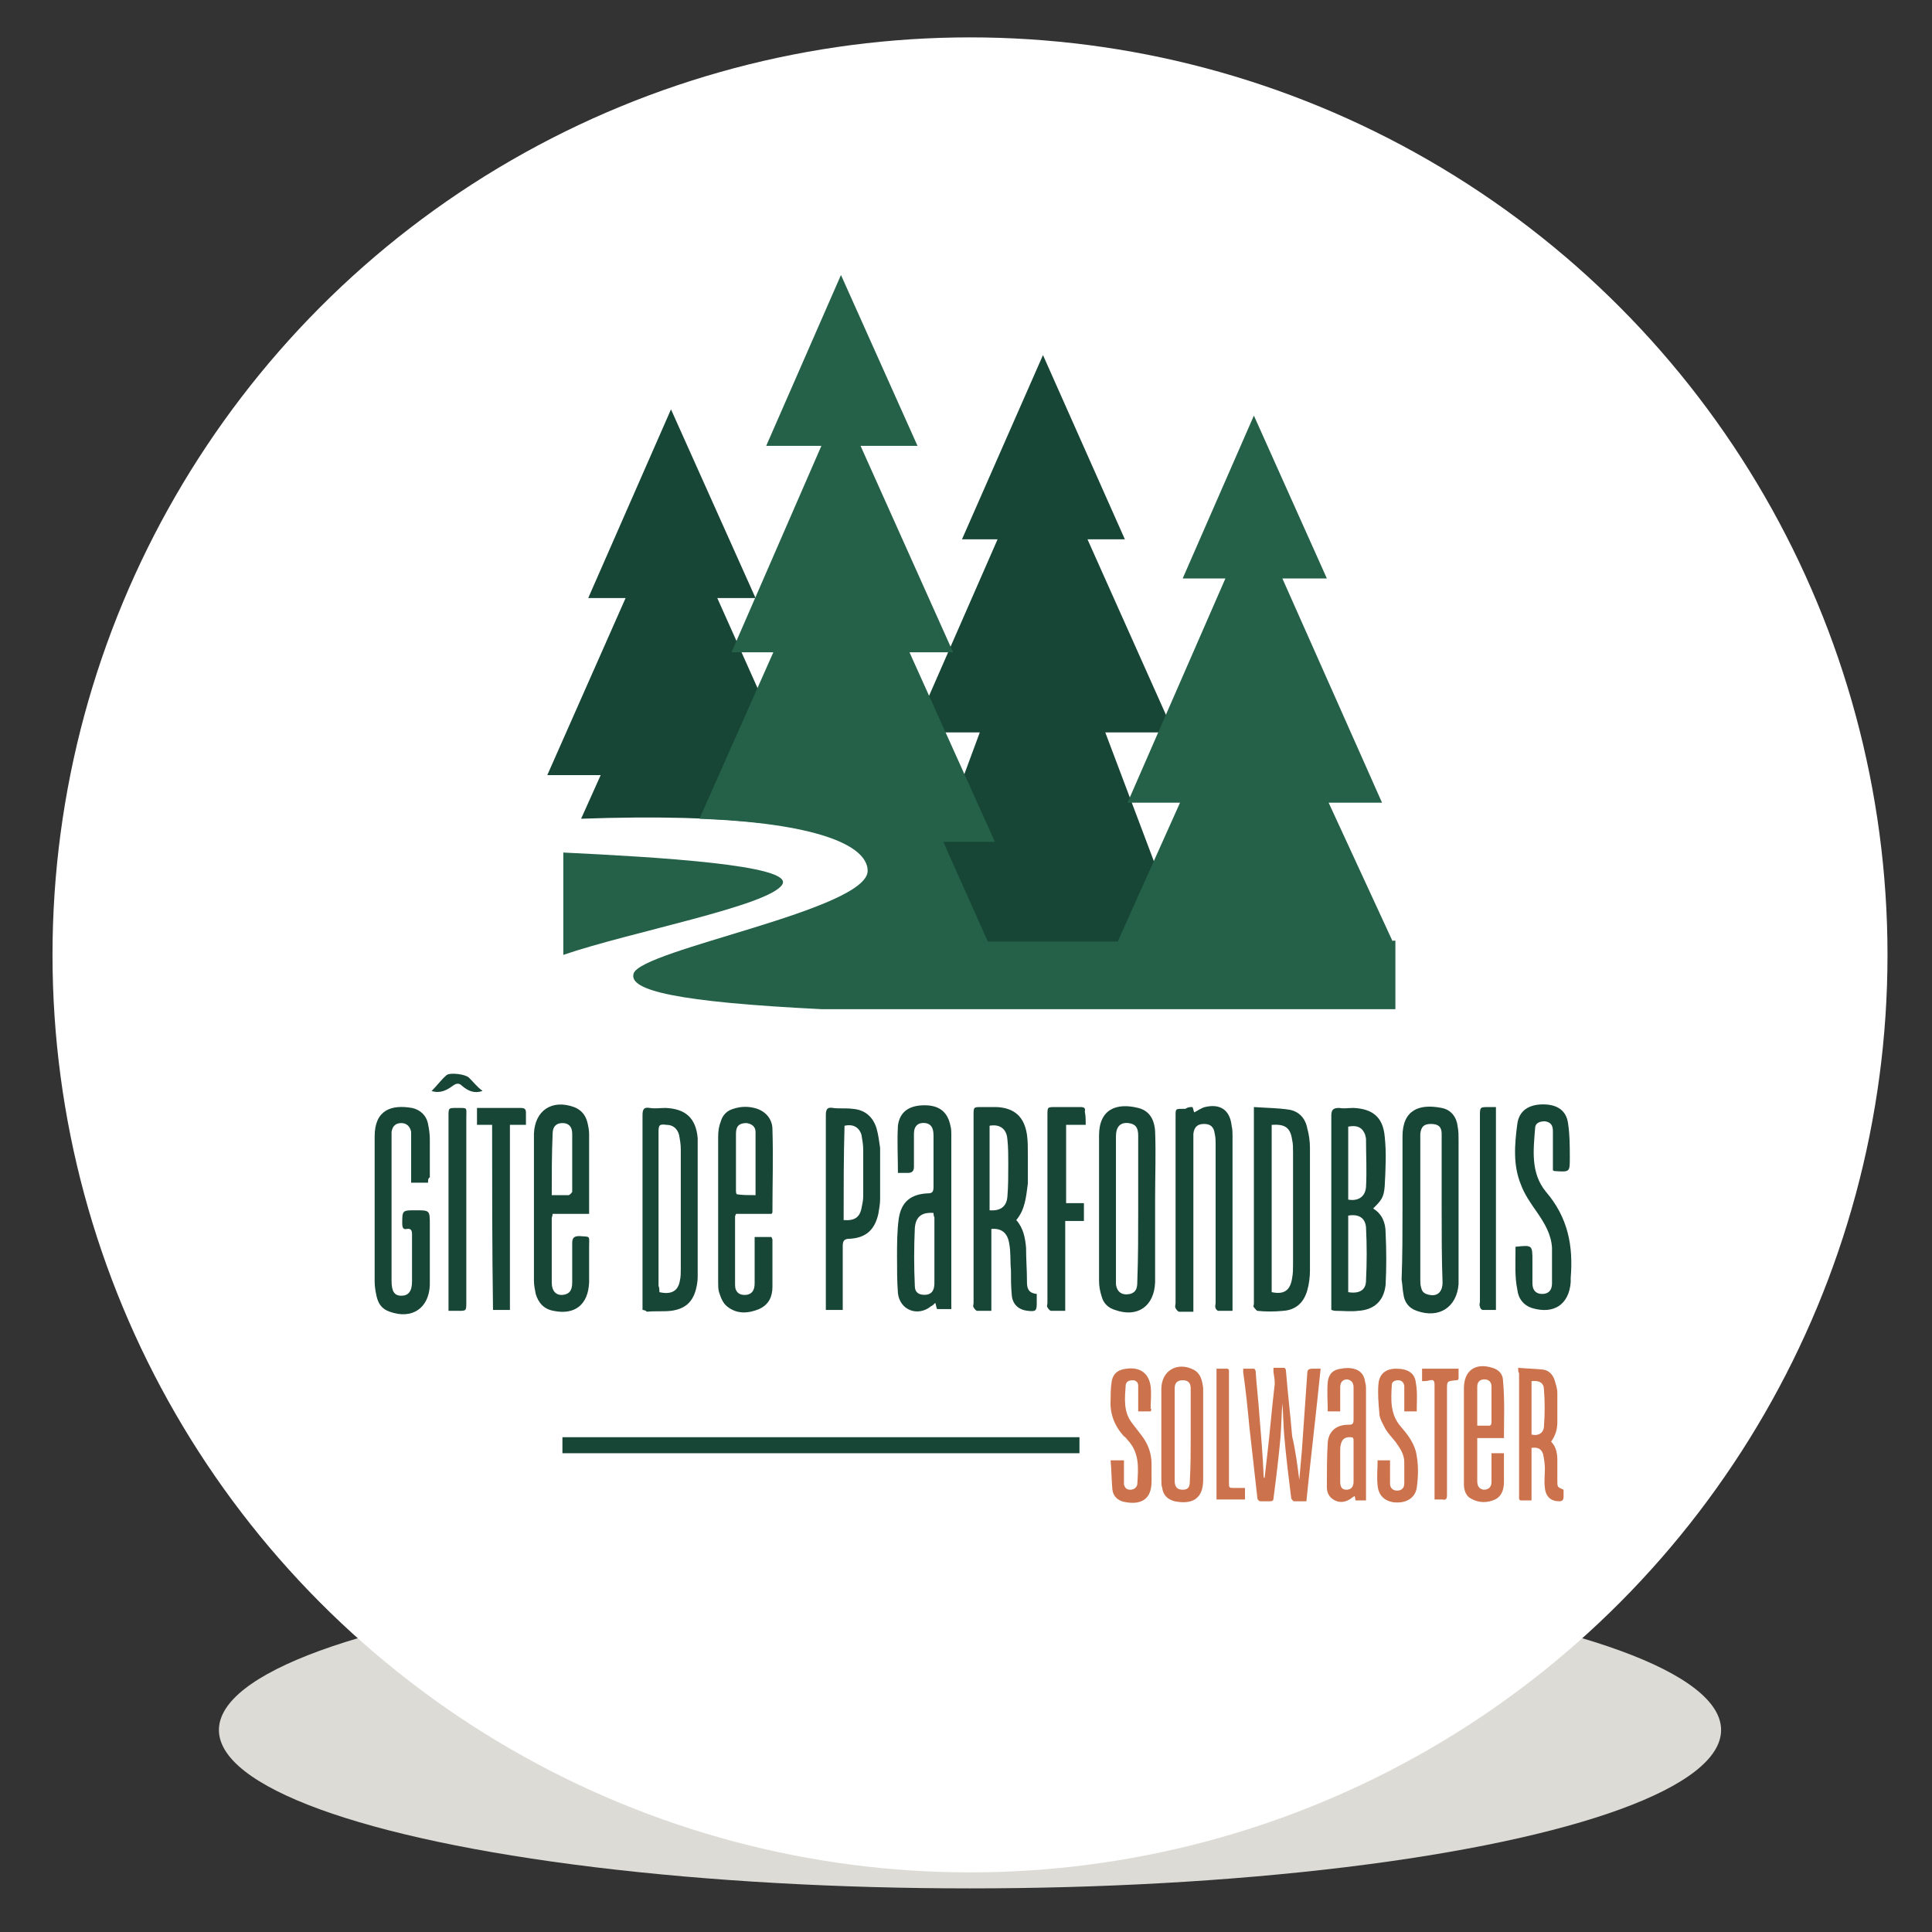 <?xml version="1.0" encoding="utf-8"?>
<!-- Generator: Adobe Illustrator 25.2.1, SVG Export Plug-In . SVG Version: 6.00 Build 0)  -->
<svg version="1.1" id="Calque_1" xmlns="http://www.w3.org/2000/svg" xmlns:xlink="http://www.w3.org/1999/xlink" x="0px" y="0px"
	 viewBox="0 0 217.1 217.1" style="enable-background:new 0 0 217.1 217.1;" xml:space="preserve">
<rect x="0" y="0" width="217.1" height="217.1" fill="#333333" stroke="none"/>
<style type="text/css">
	.st0{fill:#DCDBD6;}
	.st1{fill:#FFFFFF;}
	.st2{fill:#246148;}
	.st3{fill:#174636;}
	.st4{fill:#CC734D;}
</style>
<ellipse class="st0" cx="109" cy="194.4" rx="84.4" ry="17.8"/>
<circle class="st1" cx="109" cy="107.3" r="103.1"/>
<path class="st2" d="M87.9,99.4c1.4-2.2-14.3-3.1-24.6-3.6v11.5C70.9,104.7,86.4,101.8,87.9,99.4z"/>
<rect x="63.2" y="161.5" class="st3" width="58.1" height="1.8"/>
<g>
	<path class="st4" d="M146,166.3c0.1-1.1,0.2-2.3,0.3-3.4c0.2-2.9,0.4-5.7,0.6-8.6c0-0.4,0.2-0.5,0.6-0.5c0.3,0,0.6,0,0.9,0
		c-0.5,5-1.1,9.9-1.6,14.9c-0.5,0-1,0-1.4,0c-0.1,0-0.2-0.2-0.3-0.3c-0.3-2.4-0.6-4.8-0.8-7.2c-0.1-1.2-0.1-2.3-0.2-3.5
		c-0.1,1.2-0.1,2.5-0.2,3.7c-0.2,2.3-0.5,4.7-0.8,7c0,0.2-0.1,0.3-0.4,0.3c-0.4,0-0.7,0-1.1,0c-0.1,0-0.3-0.2-0.3-0.3
		c-0.3-2.7-0.6-5.3-0.9-8c-0.2-2.1-0.4-4.1-0.7-6.2c0-0.1,0-0.2,0-0.4c0.4,0,0.8,0,1.2,0c0.1,0,0.2,0.2,0.2,0.3
		c0.1,1.6,0.3,3.2,0.4,4.7c0.2,2.4,0.4,4.7,0.5,7.1c0,0.1,0,0.1,0.1,0.2c0.1-0.9,0.2-1.7,0.3-2.6c0.3-2.5,0.5-5.1,0.8-7.6
		c0.1-0.6,0-1.1-0.1-1.7c0-0.1,0-0.3,0-0.5c0.4,0,0.8,0,1.2,0c0.1,0,0.2,0.2,0.2,0.3c0.2,2.5,0.5,5,0.7,7.4
		C145.6,163.1,145.8,164.7,146,166.3C146,166.3,146,166.3,146,166.3z"/>
	<path class="st4" d="M135.2,161.3c0,1.7,0,3.3,0,5c0,2.1-1.2,2.8-3.2,2.4c-0.8-0.2-1.3-0.7-1.4-1.5c-0.1-0.3-0.1-0.6-0.1-1
		c0-3.3,0-6.6,0-9.9c0-0.1,0-0.1,0-0.2c0-2.1,1.8-3.1,3.6-2.2c0.8,0.4,1,1.2,1.1,2.1c0,0,0,0.1,0,0.1
		C135.2,157.8,135.2,159.6,135.2,161.3z M133.8,161.3C133.8,161.3,133.8,161.3,133.8,161.3c0-0.5,0-1,0-1.6c0-1.2,0-2.5,0-3.7
		c0-0.6-0.3-0.9-0.9-0.9c-0.6,0-0.9,0.3-0.9,0.9c0,1,0,2,0,3c0,2.5,0,5,0,7.4c0,0.7,0.3,1,0.9,1c0.6,0,0.8-0.3,0.8-0.9
		C133.8,164.7,133.8,163,133.8,161.3z"/>
	<path class="st4" d="M170.6,153.7c1,0.1,1.9,0.1,2.8,0.2c0.7,0.1,1.1,0.6,1.3,1.2c0.1,0.4,0.3,0.9,0.3,1.4c0,1.1,0,2.2,0,3.3
		c0,0.8-0.2,1.5-0.7,2.2c0.6,0.6,0.7,1.4,0.7,2.1c0,0.8,0,1.5,0,2.3c0,0.7,0,0.7,0.7,1c0,0.3,0,0.5,0,0.8c0,0.4-0.2,0.5-0.5,0.5
		c-0.9,0-1.5-0.5-1.6-1.5c-0.1-0.7,0-1.5,0-2.2c0-0.5-0.1-1.1-0.2-1.6c-0.2-0.6-0.6-0.8-1.3-0.7c0,1.9,0,3.9,0,5.9
		c-0.4,0-0.8,0-1.2,0c-0.1,0-0.2-0.1-0.2-0.2c0-0.1,0-0.2,0-0.3c0-4.6,0-9.2,0-13.8C170.6,154.2,170.6,154,170.6,153.7z
		 M172.1,155.2c0,2,0,4,0,6c0.8,0.2,1.4-0.2,1.4-1c0.1-1.3,0.1-2.7,0-4C173.5,155.4,173,155.1,172.1,155.2z"/>
	<path class="st4" d="M153.5,168.6c-0.4,0-0.8,0-1.2,0c0-0.2,0-0.3-0.1-0.5c-0.1,0.1-0.3,0.2-0.4,0.3c-0.6,0.4-1.2,0.5-1.8,0.2
		c-0.6-0.3-0.9-0.8-0.9-1.5c0-1.7,0-3.4,0.1-5c0.1-1.3,1-2,2.3-2c0.5,0,0.6-0.1,0.6-0.6c0-1.2,0-2.4,0-3.6c0-0.6-0.3-0.8-0.7-0.9
		c-0.5,0-0.8,0.3-0.8,0.9c0,0.7,0,1.5,0,2.2c0,0.2,0,0.3,0,0.5c-0.5,0-1,0-1.4,0c0-1.1-0.1-2.2,0-3.3c0.1-0.9,0.6-1.4,1.5-1.5
		c0.5-0.1,1-0.1,1.4,0c0.8,0.2,1.2,0.7,1.3,1.5c0.1,0.3,0.1,0.6,0.1,0.9c0,4,0,8,0,12C153.5,168.3,153.5,168.5,153.5,168.6z
		 M152.1,164.2C152.1,164.2,152.1,164.2,152.1,164.2c0-0.8,0-1.5,0-2.3c0-0.4-0.1-0.4-0.5-0.4c-0.5,0-0.8,0.3-0.9,0.7
		c-0.1,0.3-0.1,0.6-0.1,0.9c0,1.1,0,2.3,0,3.4c0,0.6,0.2,0.9,0.7,0.9c0.5,0,0.8-0.3,0.8-0.9C152.1,165.8,152.1,165,152.1,164.2z"/>
	<path class="st4" d="M169,161.6c-1,0-2,0-3,0c0,0.1,0,0.2,0,0.2c0,1.5,0,3.1,0,4.6c0,0.6,0.2,0.9,0.7,1c0.6,0,0.9-0.3,0.9-0.9
		c0-0.9,0-1.8,0-2.7c0-0.2,0-0.3,0-0.5c0.5,0,0.9,0,1.4,0c0,0.1,0,0.2,0,0.3c0,1,0,2,0,2.9c0,0.8-0.2,1.6-1,2
		c-0.9,0.4-1.8,0.4-2.7-0.1c-0.6-0.3-0.8-1-0.8-1.6c0-0.2,0-0.4,0-0.7c0-3.3,0-6.6,0-9.9c0-0.1,0-0.1,0-0.2c0-2,1.3-2.9,3.2-2.3
		c0.7,0.2,1.2,0.7,1.2,1.5C169.1,157.4,169,159.5,169,161.6z M166,160.2c0.5,0,1,0,1.4,0c0.1,0,0.2-0.2,0.2-0.3c0-1.4,0-2.7,0-4.1
		c0-0.5-0.3-0.8-0.8-0.8c-0.5,0-0.8,0.3-0.8,0.8C166,157.3,166,158.7,166,160.2z"/>
	<path class="st4" d="M129.3,158.6c-0.5,0-0.9,0-1.4,0c0-0.4,0-0.7,0-1.1c0-0.6,0-1.2,0-1.8c0-0.4-0.3-0.6-0.6-0.6
		c-0.4,0-0.7,0.1-0.8,0.5c-0.1,1.5-0.3,3,0.7,4.3c0.3,0.4,0.7,0.9,1,1.3c0.8,1,1.2,2.1,1.2,3.3c0,0.7,0,1.3,0,2c0,2-1.2,2.6-2.9,2.3
		c-0.8-0.1-1.4-0.6-1.5-1.4c-0.1-1.1-0.1-2.2-0.2-3.3c0.6,0,1,0,1.5,0c0,0.7,0,1.3,0,1.9c0,0.3,0,0.6,0,0.8c0.1,0.4,0.3,0.6,0.7,0.6
		c0.4,0,0.7-0.2,0.8-0.6c0.1-1.8,0.3-3.5-1.1-5c-0.1-0.1-0.2-0.3-0.4-0.4c-1.1-1.2-1.6-2.6-1.5-4.1c0-0.6,0-1.2,0.1-1.9
		c0.1-1,0.7-1.5,1.7-1.6c1.5-0.2,2.5,0.5,2.7,2c0.1,0.8,0,1.7,0,2.5C129.4,158.3,129.4,158.4,129.3,158.6z"/>
	<path class="st4" d="M159.2,158.6c-0.4,0-0.9,0-1.4,0c0-0.8,0-1.6,0-2.3c0-0.2,0-0.4,0-0.6c-0.1-0.4-0.3-0.6-0.7-0.6
		c-0.4,0-0.7,0.2-0.7,0.5c-0.1,1.7-0.2,3.3,1,4.7c0.7,0.8,1.4,1.7,1.7,2.8c0.3,1.3,0.3,2.7,0.1,4.1c-0.2,1.2-1.3,1.8-2.7,1.6
		c-1-0.2-1.6-0.8-1.7-1.9c-0.1-0.9,0-1.9,0-2.8c0.5,0,0.9,0,1.4,0c0,0.1,0,0.3,0,0.5c0,0.7,0,1.4,0,2.1c0,0.5,0.3,0.8,0.8,0.8
		c0.5,0,0.8-0.3,0.8-0.8c0-0.8,0-1.6,0-2.4c0-0.9-0.5-1.6-1-2.3c-0.4-0.5-0.8-0.9-1.1-1.4c-0.3-0.6-0.7-1.2-0.7-1.8
		c-0.1-1.1-0.2-2.2-0.1-3.3c0.1-1.1,0.8-1.7,2-1.7c1.3,0,2.1,0.5,2.2,1.6C159.3,156.4,159.2,157.5,159.2,158.6z"/>
	<path class="st4" d="M159.8,155.2c0-0.5,0-0.9,0-1.4c1.3,0,2.7,0,4.1,0c0,0.4,0,0.7,0,1.1c0,0.1-0.1,0.2-0.2,0.2c0,0-0.1,0-0.1,0
		c-1,0.1-1,0.1-1,1c0,4,0,7.9,0,11.9c0,0.4-0.1,0.6-0.5,0.5c-0.3,0-0.6,0-0.9,0c0-0.2,0-0.4,0-0.6c0-4.1,0-8.2,0-12.3
		c0-0.4-0.1-0.6-0.5-0.5C160.3,155.2,160.1,155.2,159.8,155.2z"/>
	<path class="st4" d="M136.7,153.8c0.4,0,0.8,0,1.2,0c0.1,0,0.2,0.1,0.2,0.2c0,0.1,0,0.3,0,0.4c0,4.1,0,8.2,0,12.2
		c0,0.6,0,0.6,0.6,0.6c0.4,0,0.8,0,1.2,0c0,0.5,0,0.9,0,1.3c-1.1,0-2.1,0-3.2,0C136.7,163.7,136.7,158.8,136.7,153.8z"/>
</g>
<g>
	<g>
		<g>
			<path class="st3" d="M140.9,124.4c1.4,0.1,2.7,0.1,4,0.3c1.1,0.2,1.8,1,2,2.1c0.2,0.7,0.3,1.5,0.3,2.2c0,4.6,0,9.2,0,13.8
				c0,0.7-0.1,1.5-0.3,2.2c-0.4,1.4-1.3,2.2-2.7,2.3c-1,0.1-2,0.1-2.9,0c-0.1,0-0.3-0.3-0.4-0.4c-0.1-0.1,0-0.3,0-0.4
				c0-7,0-14,0-21.1C140.9,125.1,140.9,124.8,140.9,124.4z M142.9,126.4c0,6.3,0,12.6,0,18.8c1.4,0.3,2.1-0.2,2.3-1.6
				c0.1-0.5,0.1-1,0.1-1.6c0-4.2,0-8.3,0-12.5c0-0.5,0-1-0.1-1.4C145,126.7,144.4,126.3,142.9,126.4z"/>
			<path class="st3" d="M114.2,137.1c0.8,0.9,1,2,1.1,3.1c0,1.3,0.1,2.5,0.1,3.8c0,0.7,0.1,1.3,1.1,1.4c0,0.4,0,0.7,0,1
				c0,0.9-0.1,1-1,0.9c-1-0.1-1.7-0.7-1.8-1.7c-0.1-1-0.1-1.9-0.1-2.9c-0.1-1,0-2-0.2-3c-0.2-1.2-0.9-1.7-2-1.6c0,3,0,6,0,9.2
				c-0.6,0-1.1,0-1.6,0c-0.1,0-0.3-0.2-0.4-0.4c-0.1-0.1,0-0.3,0-0.5c0-7,0-14.1,0-21.1c0-0.9,0-0.9,0.9-0.9c0.6,0,1.1,0,1.7,0
				c2,0.1,3.1,1.1,3.4,3.1c0.1,0.7,0.1,1.4,0.1,2.2c0,1.1,0,2.2,0,3.3C115.3,134.5,115.2,135.9,114.2,137.1z M111.2,126.5
				c0,3.2,0,6.3,0,9.5c1.2,0.1,1.9-0.4,2-1.5c0.1-1.2,0.1-2.4,0.1-3.7c0-0.9,0-1.9-0.1-2.8C113.1,126.8,112.3,126.3,111.2,126.5z"/>
			<path class="st3" d="M149.6,147.2c0-0.3,0-0.5,0-0.7c0-7,0-14.1,0-21.1c0-0.7,0.2-0.9,0.9-0.9c0.5,0.1,1,0,1.6,0
				c2.1,0.1,3.3,1,3.5,3.2c0.2,1.8,0.1,3.7,0,5.6c-0.1,1.3-0.4,1.6-1.3,2.5c1,0.6,1.4,1.6,1.4,2.7c0.1,2,0.1,4,0,5.9
				c-0.2,1.8-1.3,2.8-3.1,2.9c-0.8,0.1-1.6,0-2.5,0C149.8,147.3,149.7,147.2,149.6,147.2z M151.5,145.2c1.2,0.2,2-0.2,2-1.3
				c0.1-2,0.1-4,0-6c-0.1-1.1-0.9-1.5-2-1.3C151.5,139.4,151.5,142.3,151.5,145.2z M151.5,134.8c1.1,0.2,1.9-0.3,2-1.4
				c0.1-1.8,0-3.6,0-5.4c0-0.2-0.1-0.4-0.1-0.5c-0.3-0.8-0.9-1.1-1.9-0.9C151.5,129.3,151.5,132,151.5,134.8z"/>
			<path class="st3" d="M72.2,147.2c0-0.3,0-0.5,0-0.7c0-7.1,0-14.1,0-21.2c0-0.7,0.2-0.9,0.8-0.8c0.6,0.1,1.2,0,1.8,0
				c2.2,0.1,3.4,1.1,3.6,3.4c0,0.2,0,0.3,0,0.5c0,5,0,10.1,0,15.1c0,0.5-0.1,1-0.2,1.4c-0.4,1.5-1.3,2.2-2.8,2.4
				c-0.9,0.1-1.8,0-2.7,0.1C72.6,147.3,72.4,147.2,72.2,147.2z M74.1,145.2c1.3,0.3,2.1-0.1,2.3-1.3c0.1-0.4,0.1-0.9,0.1-1.3
				c0-4.5,0-9,0-13.5c0-0.5-0.1-1.1-0.2-1.6c-0.2-0.7-0.7-1.1-1.4-1.1c-0.8-0.1-0.9,0-0.9,0.8c0,5.8,0,11.5,0,17.3
				C74.1,144.7,74.1,145,74.1,145.2z"/>
			<path class="st3" d="M157.6,135.8c0-2.5,0-5.1,0-7.6c0-0.2,0-0.4,0-0.5c0-3,1.9-3.7,4.4-3.2c1.1,0.2,1.7,1.1,1.8,2.1
				c0.1,0.5,0.1,1,0.1,1.5c0,5.2,0,10.4,0,15.6c0,0.2,0,0.4,0,0.6c-0.2,2.6-2.2,3.9-4.7,3c-0.9-0.3-1.4-1-1.5-1.9
				c-0.1-0.5-0.1-1-0.2-1.6C157.6,141.1,157.6,138.5,157.6,135.8z M162,135.9C162,135.9,162,135.9,162,135.9c0-1.4,0-2.9,0-4.3
				c0-1.4,0-2.8,0-4.2c0-0.8-0.4-1.1-1.2-1.1c-0.8,0-1.1,0.3-1.2,1.1c0,0.2,0,0.5,0,0.7c0,5.2,0,10.5,0,15.7c0,0.3,0,0.6,0.1,0.9
				c0.1,0.5,0.4,0.7,0.9,0.8c0.9,0.2,1.5-0.3,1.5-1.4C162,141.4,162,138.6,162,135.9z"/>
			<path class="st3" d="M129.8,135.9c0,2.4,0,4.9,0,7.3c0,0.3,0,0.6,0,0.9c-0.1,2.7-2,4-4.5,3.1c-0.7-0.2-1.3-0.7-1.5-1.5
				c-0.2-0.6-0.3-1.2-0.3-1.8c0-5.4,0-10.8,0-16.2c0,0,0-0.1,0-0.1c0-3,2-3.7,4.4-3.1c1.2,0.3,1.8,1.2,1.9,2.6c0.1,2.5,0,5,0,7.6
				C129.8,135.1,129.8,135.5,129.8,135.9z M127.9,135.9c0-2.8,0-5.5,0-8.3c0-0.9-0.3-1.3-1.1-1.4c-0.9-0.1-1.4,0.4-1.4,1.5
				c0,5.3,0,10.5,0,15.8c0,0.3,0,0.5,0,0.8c0.1,0.9,0.7,1.3,1.6,1.1c0.7-0.2,0.8-0.7,0.8-1.4C127.9,141.4,127.9,138.6,127.9,135.9z"
				/>
			<path class="st3" d="M100.9,131.8c0-1.8-0.1-3.6,0-5.3c0.2-1.6,1.3-2.3,3-2.3c1.7,0,2.6,0.8,2.9,2.3c0.1,0.3,0.1,0.7,0.1,1
				c0,6.4,0,12.7,0,19.1c0,0.1,0,0.3,0,0.5c-0.5,0-1,0-1.6,0c-0.1-0.2-0.1-0.4-0.2-0.7c-0.2,0.2-0.3,0.3-0.5,0.4
				c-1.5,1.2-3.5,0.4-3.7-1.5c-0.1-1.3-0.1-2.7-0.1-4.1c0-1.4,0-2.9,0.2-4.3c0.3-1.9,1.4-2.7,3.2-2.8c0.5,0,0.7-0.1,0.7-0.7
				c0-1.9,0-3.9,0-5.8c0-0.9-0.3-1.3-0.9-1.4c-0.8-0.1-1.3,0.3-1.3,1.2c0,1.2,0,2.5,0,3.7c0,0.5-0.2,0.7-0.7,0.7
				C101.7,131.8,101.3,131.8,100.9,131.8z M104.9,136.3c-1.3-0.1-2,0.4-2.1,1.7c-0.1,2.2-0.1,4.3,0,6.5c0,0.7,0.4,1,1.1,1
				c0.7,0,1.1-0.4,1.1-1.3c0-2.5,0-4.9,0-7.4C104.9,136.6,104.9,136.4,104.9,136.3z"/>
			<path class="st3" d="M66.2,136.4c-1.4,0-2.7,0-4.1,0c0,0.2-0.1,0.4-0.1,0.5c0,2.4,0,4.8,0,7.2c0,1,0.5,1.5,1.3,1.4
				c0.7-0.1,1-0.5,1-1.4c0-1.5,0-2.9,0-4.4c0-0.6,0.2-0.8,0.8-0.8c1.3,0.1,1.1-0.1,1.1,1.2c0,1.3,0,2.7,0,4c-0.1,2.5-1.6,3.7-4,3.2
				c-1.1-0.2-1.7-0.9-2-1.9c-0.1-0.5-0.2-1-0.2-1.5c0-5.4,0-10.8,0-16.2c0-0.1,0-0.2,0-0.3c0.1-2.6,2-3.9,4.5-3
				c0.8,0.3,1.3,0.9,1.5,1.7c0.1,0.4,0.2,0.9,0.2,1.3c0,2.8,0,5.5,0,8.3C66.2,136,66.2,136.1,66.2,136.4z M62,134.3
				c0.7,0,1.3,0,1.9,0c0.1,0,0.4-0.3,0.4-0.4c0-2.2,0-4.4,0-6.5c0-0.8-0.4-1.2-1.1-1.2c-0.7,0-1.1,0.4-1.1,1.2
				C62,129.7,62,131.9,62,134.3z"/>
			<path class="st3" d="M86.7,136.4c-1.3,0-2.6,0-4,0c0,0.1-0.1,0.2-0.1,0.3c0,2.6,0,5.1,0,7.7c0,0.8,0.5,1.2,1.3,1.1
				c0.6-0.1,0.9-0.5,0.9-1.3c0-1.5,0-2.9,0-4.4c0-0.2,0-0.5,0-0.8c0.7,0,1.3,0,1.9,0c0,0.1,0.1,0.2,0.1,0.3c0,1.8,0,3.5,0,5.3
				c0,1.1-0.4,2-1.5,2.5c-1.2,0.5-2.5,0.6-3.6-0.3c-0.5-0.4-0.7-1-0.9-1.6c-0.1-0.3-0.1-0.8-0.1-1.1c0-5.5,0-11,0-16.4
				c0-0.6,0.1-1.2,0.3-1.7c0.2-0.7,0.7-1.2,1.4-1.4c0.9-0.3,1.8-0.3,2.7,0c1.1,0.4,1.7,1.3,1.7,2.3c0.1,3.1,0,6.2,0,9.3
				C86.8,136.2,86.8,136.3,86.7,136.4z M84.9,134.3c0-2.4,0-4.8,0-7.1c0-0.6-0.4-0.9-1-1c-0.8,0-1.2,0.3-1.2,1.2c0,2.1,0,4.3,0,6.4
				c0,0.1,0,0.3,0.1,0.4C83.4,134.3,84.1,134.3,84.9,134.3z"/>
			<path class="st3" d="M134,124.4c0.1,0.2,0.1,0.4,0.2,0.6c0.4-0.2,0.8-0.5,1.2-0.6c1.7-0.4,2.8,0.3,3,2.1c0.1,0.4,0.1,0.8,0.1,1.2
				c0,6.3,0,12.6,0,19c0,0.2,0,0.3,0,0.6c-0.5,0-1.1,0-1.6,0c-0.1,0-0.3-0.2-0.3-0.3c-0.1-0.2,0-0.4,0-0.6c0-5.9,0-11.9,0-17.8
				c0-0.4,0-0.8-0.1-1.2c-0.1-0.8-0.5-1.1-1.2-1.1c-0.7,0-1.1,0.3-1.2,1.1c0,0.4,0,0.8,0,1.2c0,5.9,0,11.9,0,17.8c0,0.3,0,0.6,0,1
				c-0.6,0-1.1,0-1.6,0c-0.1,0-0.3-0.2-0.4-0.4c-0.1-0.2,0-0.4,0-0.6c0-6.9,0-13.8,0-20.7c0-1.2-0.1-1.1,1.1-1.1
				C133.5,124.4,133.7,124.4,134,124.4z"/>
			<path class="st3" d="M48.1,132.9c-0.7,0-1.3,0-1.9,0c0-1.5,0-2.9,0-4.3c0-0.5,0-0.9,0-1.4c-0.1-0.6-0.5-1-1.1-1
				c-0.6,0-1,0.3-1.1,1c0,0.2,0,0.5,0,0.7c0,5.3,0,10.6,0,16c0,1.2,0.3,1.7,1.1,1.7c0.8,0,1.2-0.5,1.2-1.6c0-1.8,0-3.5,0-5.3
				c0-0.4-0.1-0.7-0.6-0.6c-0.4,0.1-0.5-0.2-0.5-0.6c0-1.5,0-1.5,1.5-1.5c1.6,0,1.6,0,1.6,1.6c0,2,0,4,0,6c0,0.3,0,0.5,0,0.8
				c-0.1,2.6-2,3.9-4.5,3c-0.9-0.3-1.3-0.9-1.5-1.8c-0.1-0.5-0.2-1-0.2-1.6c0-5.4,0-10.7,0-16.1c0-0.1,0-0.1,0-0.2
				c0-3,1.9-3.6,4.2-3.2c0.9,0.2,1.6,0.8,1.8,1.8c0.1,0.5,0.2,1.1,0.2,1.7c0,1.4,0,2.9,0,4.3C48.1,132.4,48.1,132.6,48.1,132.9z"/>
			<path class="st3" d="M170.3,140.1C170.3,140.1,170.3,140.1,170.3,140.1c1.9-0.2,1.9-0.2,1.9,1.6c0,0.8,0,1.7,0,2.5
				c0,0.8,0.4,1.2,1.1,1.2c0.7,0,1.1-0.4,1.1-1.2c0-1.3,0-2.6,0-4c-0.1-1.5-0.8-2.7-1.7-4c-0.7-1-1.4-2-1.8-3.1
				c-0.9-2.2-0.7-4.5-0.4-6.8c0.2-1.5,1.3-2.2,2.9-2.2c1.6,0,2.6,0.7,2.8,2.1c0.2,1.3,0.2,2.6,0.2,3.9c0,1.6,0,1.6-1.6,1.5
				c-0.1,0-0.2,0-0.3-0.1c0-0.2,0-0.5,0-0.7c0-1.2,0-2.5,0-3.7c0-0.6-0.2-1-0.9-1.1c-0.6,0-1.1,0.2-1.1,0.8c-0.2,2.5-0.5,5,1.2,7.1
				c2.5,2.9,3.1,6.1,2.8,9.7c0,0.2,0,0.3,0,0.5c-0.2,2.5-1.9,3.6-4.3,2.9c-1-0.3-1.6-1.1-1.7-2.1
				C170.2,143.5,170.3,141.9,170.3,140.1z"/>
			<path class="st3" d="M94.7,147.2c-0.7,0-1.2,0-1.9,0c0-0.3,0-0.5,0-0.7c0-7.1,0-14.1,0-21.2c0-0.7,0.2-0.9,0.8-0.8
				c0.7,0.1,1.5,0,2.2,0.1c1.4,0.1,2.3,0.9,2.7,2.2c0.2,0.7,0.3,1.5,0.4,2.2c0,1.9,0,3.8,0,5.7c0,0.6-0.1,1.1-0.2,1.7
				c-0.4,1.8-1.4,2.7-3.2,2.8c-0.6,0-0.8,0.2-0.8,0.8c0,2.2,0,4.4,0,6.6C94.7,146.7,94.7,146.9,94.7,147.2z M94.8,137.1
				c1.2,0.1,1.8-0.3,2-1.3c0.1-0.5,0.2-0.9,0.2-1.4c0-1.7,0-3.5,0-5.2c0-0.6-0.1-1.1-0.2-1.7c-0.3-0.9-1-1.2-1.9-1
				C94.8,130,94.8,133.6,94.8,137.1z"/>
			<path class="st3" d="M122,126.4c-0.8,0-1.5,0-2.2,0c0,2.9,0,5.8,0,8.8c0.7,0,1.3,0,2,0c0,0.7,0,1.3,0,2c-0.7,0-1.3,0-2.1,0
				c0,3.4,0,6.7,0,10.1c-0.6,0-1.1,0-1.6,0c-0.1,0-0.3-0.2-0.4-0.4c-0.1-0.1,0-0.3,0-0.5c0-7,0-14.1,0-21.1c0-0.9,0-0.9,0.9-0.9
				c0.9,0,1.9,0,2.8,0c0.4,0,0.6,0.1,0.5,0.5C122,125.4,122,125.8,122,126.4z"/>
			<path class="st3" d="M55.3,126.4c-0.6,0-1.2,0-1.7,0c0-0.6,0-1.2,0-1.9c0.2,0,0.5,0,0.7,0c1.4,0,2.8,0,4.2,0
				c0.4,0,0.6,0.1,0.6,0.5c0,0.4,0,0.9,0,1.4c-0.6,0-1.2,0-1.8,0c0,7,0,13.8,0,20.8c-0.7,0-1.3,0-1.9,0
				C55.3,140.3,55.3,133.4,55.3,126.4z"/>
			<path class="st3" d="M50.4,147.3c0-0.4,0-0.6,0-0.8c0-7,0-14,0-21.1c0-0.9,0-0.9,0.9-0.9c1.3,0,1.1-0.1,1.1,1.1
				c0,6.9,0,13.8,0,20.7c0,1,0,1-0.9,1C51.1,147.3,50.8,147.3,50.4,147.3z"/>
			<path class="st3" d="M168.1,124.4c0,7.6,0,15.2,0,22.8c-0.5,0-1,0-1.5,0c-0.1,0-0.3-0.2-0.3-0.4c-0.1-0.2,0-0.4,0-0.5
				c0-7,0-13.9,0-20.9c0-1,0-1,1-1C167.5,124.4,167.8,124.4,168.1,124.4z"/>
		</g>
	</g>
	<path class="st3" d="M54.2,122.6c-0.9,0.3-1.6,0-2.3-0.6c-0.3-0.3-0.6-0.3-1,0c-0.7,0.5-1.4,0.9-2.4,0.6c0.6-0.6,1.1-1.3,1.7-1.8
		c0.4-0.3,2.1-0.1,2.5,0.3c0.5,0.5,0.9,1,1.4,1.4C54.2,122.5,54.2,122.6,54.2,122.6z"/>
</g>
<g>
	<g>
		<g>
			<g>
				<path class="st3" d="M67.5,87.1L65.3,92c8.6-0.3,15.3-0.1,20.4,0.5l-2.4-5.4h6.2l-8.9-19.9h4.3L75.4,46l-9.3,21.2h4.2l-8.8,19.9
					H67.5z"/>
			</g>
		</g>
		<g>
			<polygon class="st3" points="134.2,108.8 124.2,82.3 131.9,82.3 122.2,60.6 126.4,60.6 117.2,39.9 108.1,60.6 112.1,60.6 
				102.6,82.3 110.1,82.3 100.3,108.8 			"/>
		</g>
		<g>
			<path class="st2" d="M156.5,105.8l-7.2-15.6l6,0L144.1,65l5,0l-8.2-18.3l-8,18.3l4.8,0l-11,25.2l5.9,0l-7,15.6H111l-5-11.2l5.8,0
				l-9.6-21.3h4.9L96.7,50.1l6.4,0l-8.6-19.2l-8.4,19.2l6.2,0L82.2,73.3h4.7L78.6,92c12.9,0.5,18.8,2.9,18.9,5.8
				c0.2,4.4-25.5,8.9-26.3,11.6c-0.6,1.9,4.9,3.2,21.1,4h64.5v-7.7H156.5z"/>
		</g>
	</g>
</g>
</svg>
